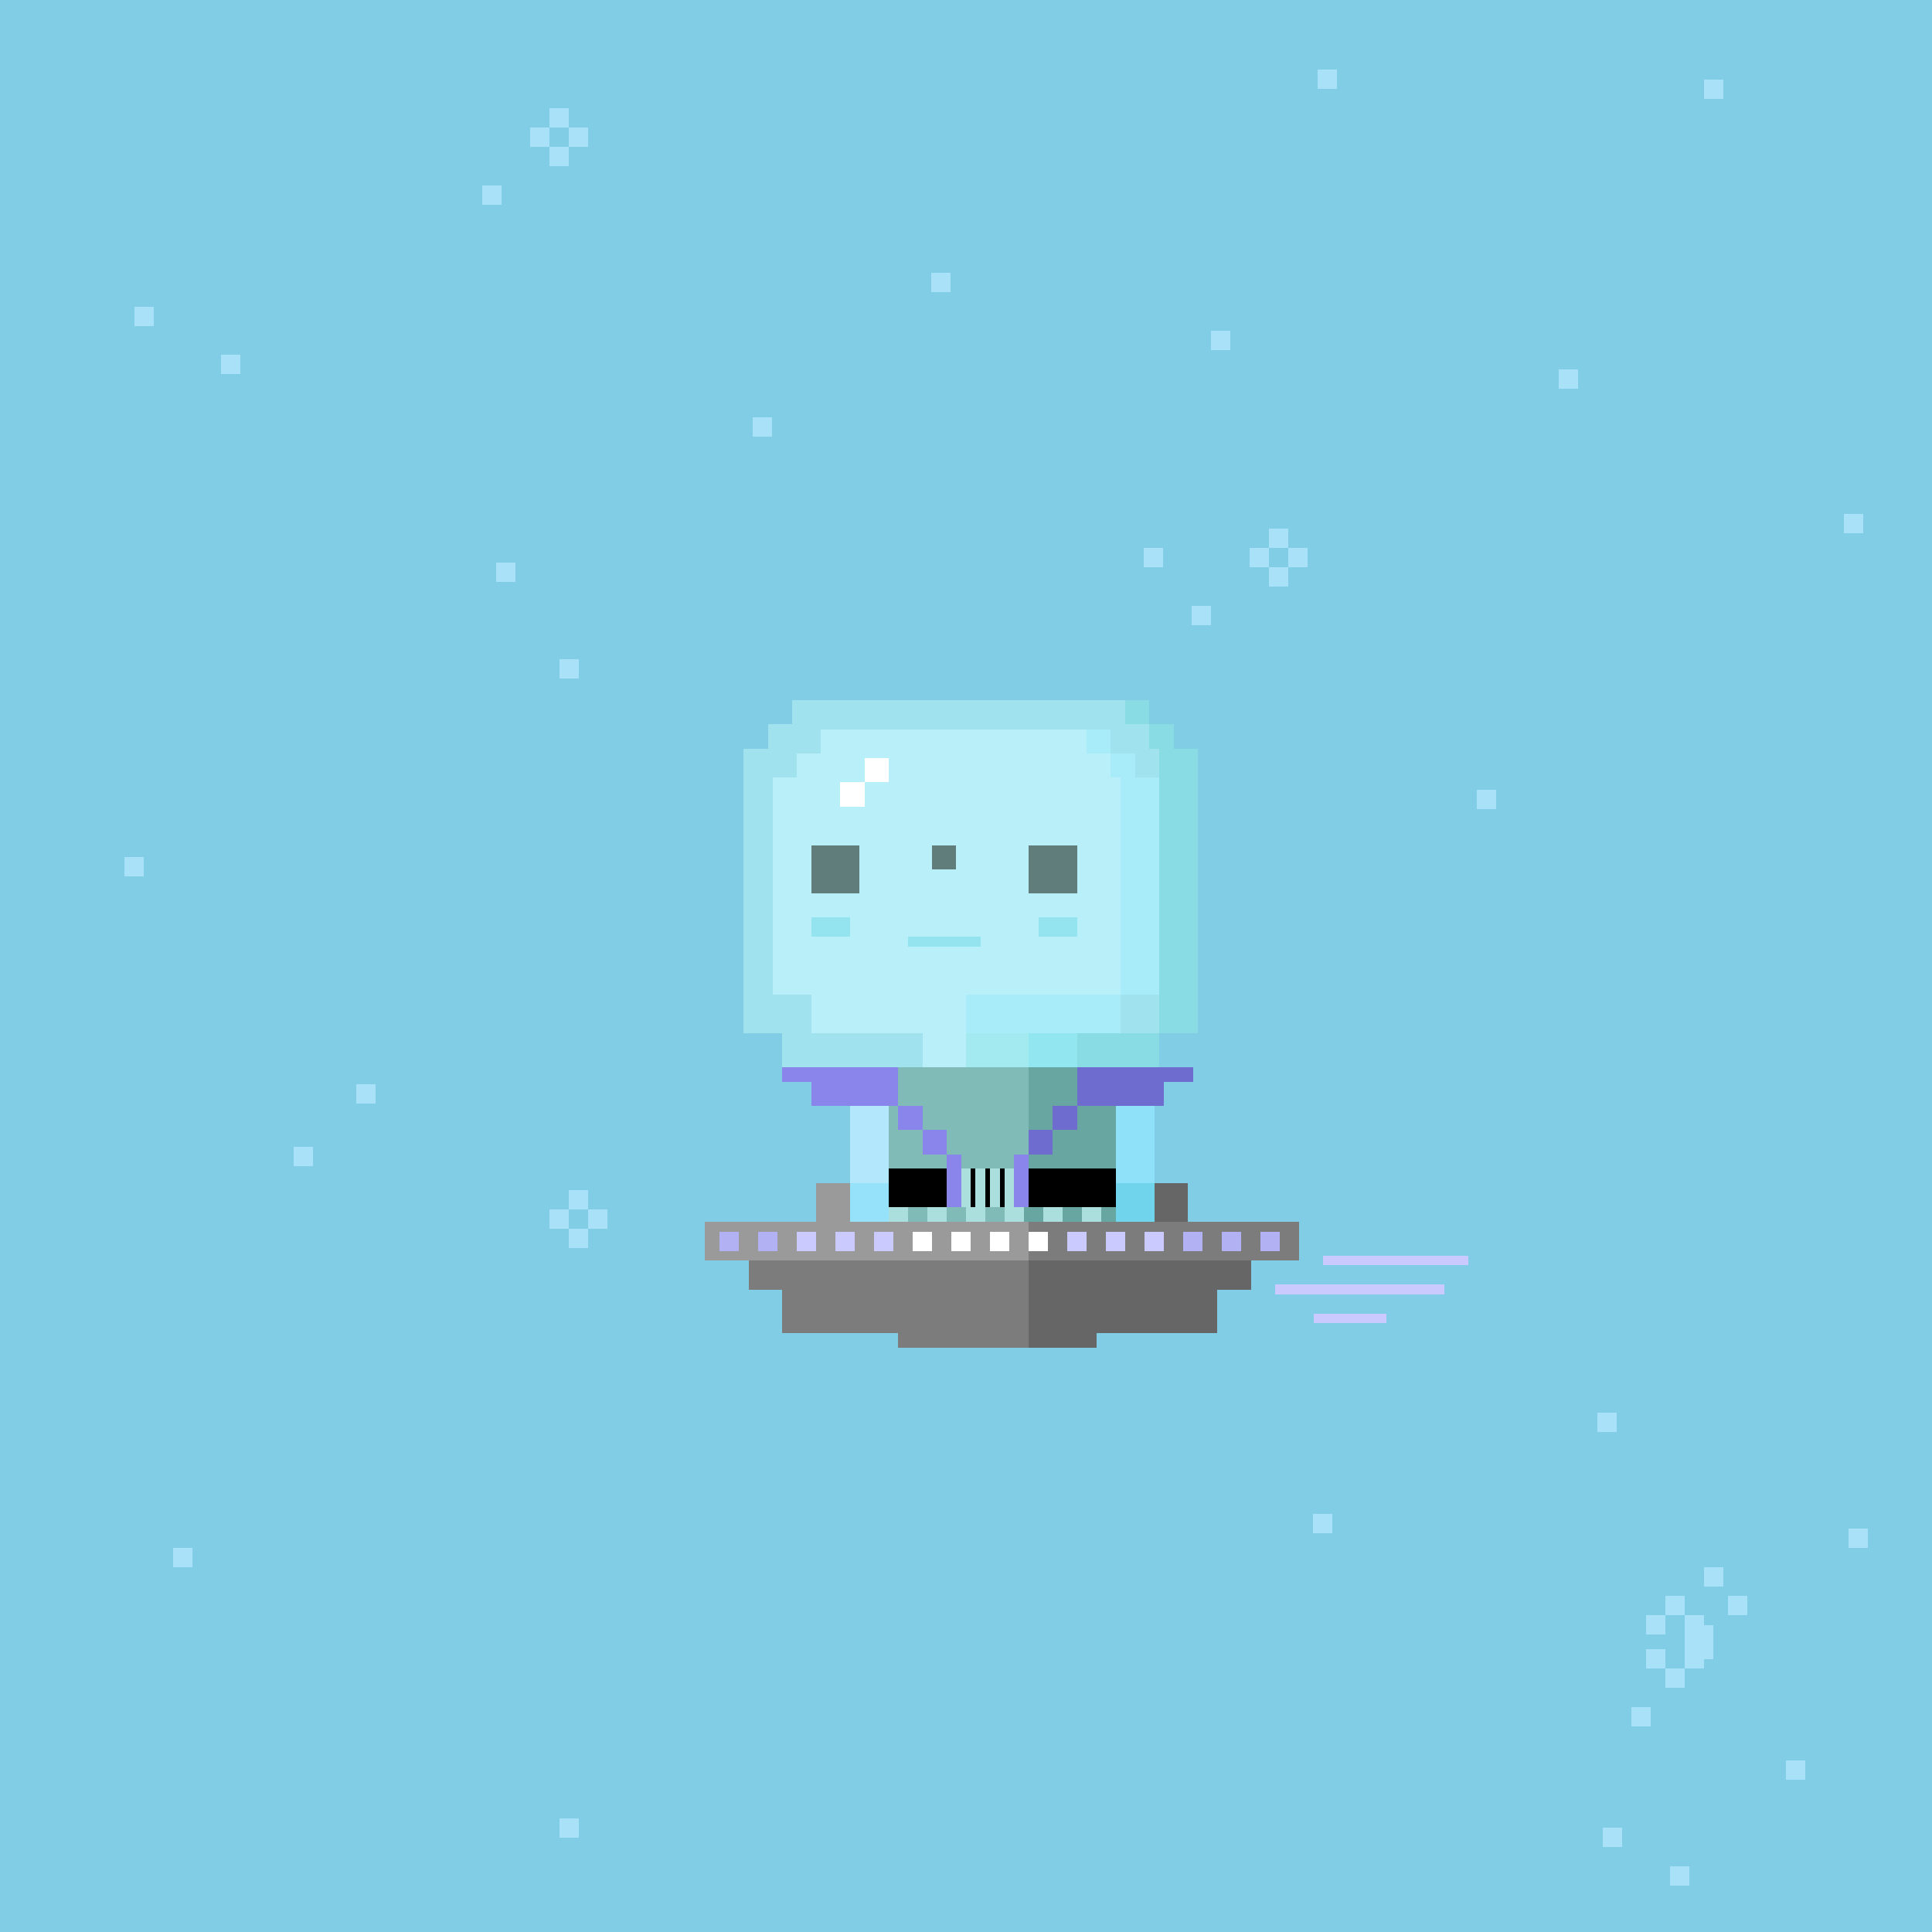 <svg xmlns="http://www.w3.org/2000/svg" viewBox="0 0 400 400">
  <defs>
    <style>.Body__cls-1{fill:#80cde5}.Body__cls-2{fill:#b3e7fc}.Body__cls-3{fill:#68d1ea}.Body__cls-4{fill:#8fe1fa}.Body__cls-5{opacity:0.8}</style>
  </defs>
  <g id="Body__Galactic_Body" data-name="Galactic Body" shape-rendering="crispEdges">
    <path class="Body__cls-1" d="M0 0H400V400H0z"/>
    <path class="Body__cls-2" d="M240 206 240 161 235 161 235 156 230 156 230 151 170 151 170 156 165 156 165 161 160 161 160 206 168 206 168 214 191 214 191 221 184 221 184 229 176 229 176 245 176 253 184 253 184 262 184 276 194 276 194 262 213 262 213 214 200 214 200 206 240 206z"/>
    <path id="Body__Left_Eye" data-name="Left Eye" d="M168 175H178V185H168z"/>
    <path id="Body__Right_Eye" data-name="Right Eye" d="M213 175H223V185H213z"/>
    <path id="Body__Mouth" class="Body__cls-3" d="M188 194H203V196H188z"/>
    <path id="Body__Left_Cheek" data-name="Left Cheek" class="Body__cls-3" d="M168 190H176V194H168z"/>
    <path id="Body__Right_Cheek" data-name="Right Cheek" class="Body__cls-3" d="M215 190H223V194H215z"/>
    <path class="Body__cls-4" d="M232 214 232 206 200 206 200 214 213 214 213 262 221 262 221 276 231 276 231 262 231 253 239 253 239 245 239 229 231 229 231 221 223 221 223 214 232 214zM240 161 235 161 235 156 230 156 230 161 232 161 232 206 240 206 240 161zM225 151H230V156H225z"/>
    <path id="Body__Right_Eye-2" data-name="Right Eye" d="M193 175H198V180H193z"/>
    <g class="Body__cls-5">
      <path class="Body__cls-2" d="M99.77 38.45H103.77V42.45H99.77zM272.77 14.45H276.77V18.45H272.77zM236.77 113.45H240.77V117.45H236.77zM322.77 76.45H326.77V80.45H322.77zM192.77 56.45H196.77V60.45H192.77zM102.77 116.45H106.77V120.45H102.77zM352.77 16.45H356.77V20.45H352.77zM345.77 386.45H349.77V390.45H345.77zM382.77 316.45H386.77V320.45H382.77zM305.77 163.45H309.77V167.45H305.77zM331.77 378.45H335.77V382.45H331.77zM45.77 73.45H49.77V77.45H45.77zM155.77 86.45H159.77V90.45H155.77zM250.77 68.45H254.77V72.45H250.77zM246.77 125.45H250.77V129.45H246.77zM271.77 313.45H275.77V317.45H271.77zM381.77 106.45H385.77V110.45H381.77zM27.77 63.45H31.77V67.45H27.77zM60.77 237.45H64.77V241.45H60.77zM115.77 136.45H119.77V140.45H115.77zM115.77 376.45H119.77V380.45H115.77zM35.77 320.45H39.77V324.45H35.77zM330.77 292.45H334.77V296.45H330.77zM369.77 364.45H373.77V368.45H369.77zM117.77 246.45H121.77V250.45H117.77zM113.77 250.45H117.77V254.45H113.77zM117.77 254.45H121.77V258.45H117.77zM121.77 250.45H125.77V254.45H121.77zM262.77 109.45H266.77V113.45H262.77zM258.77 113.45H262.77V117.45H258.77zM262.77 117.45H266.77V121.45H262.77zM266.77 113.45H270.77V117.45H266.77zM113.77 22.45H117.77V26.45H113.77zM109.77 26.45H113.77V30.45H109.77zM113.77 30.45H117.77V34.45H113.77zM117.77 26.45H121.77V30.45H117.77zM73.77 224.45H77.77V228.45H73.77zM25.77 177.45H29.77V181.45H25.77zM340.77 334.45H344.77V338.45H340.77zM344.77 330.46H348.81V334.45H344.77zM352.77 324.45H356.77V328.45H352.77zM357.77 330.45H361.77V334.45H357.77zM337.77 353.45H341.77V357.45H337.77zM354.77 336.45 352.77 336.45 352.77 334.45 348.77 334.45 348.77 345.45 352.77 345.45 352.77 343.45 354.77 343.45 354.77 336.45zM344.77 345.45H348.77V349.45H344.77zM340.77 341.45H344.77V345.45H340.77z"/>
      <path class="Body__cls-4" d="M176 245H184V253H176z"/>
      <path class="Body__cls-3" d="M231 245H239V253H231z"/>
    </g>
  </g>
  <defs>
    <style>.Spacesuit__cls-1{fill:#aadfdd}.Spacesuit__cls-2{fill:#80bbb7}.Spacesuit__cls-3{fill:#68a7a1}.Spacesuit__cls-4{fill:#8a85ea}.Spacesuit__cls-5{fill:#6f6cd0}</style>
  </defs>
  <g id="Spacesuit__Magenta_Suit" data-name="Magenta Suit" shape-rendering="crispEdges">
    <path d="M184 242H231V250H184z"/>
    <path class="Spacesuit__cls-1" d="M199 242H201V250H199zM202 242H204V250H202zM205 242H207V250H205zM208 242H210V250H208z"/>
    <path class="Spacesuit__cls-2" d="M184 250H231V262H184z"/>
    <path class="Spacesuit__cls-3" d="M212 250H231V262H212z"/>
    <path class="Spacesuit__cls-1" d="M184 250H188V254H184zM192 250H196V254H192zM200 250H204V254H200zM208 250H212V254H208zM216 250H220V254H216zM224 250H228V254H224zM184 258H188V262H184zM192 258H196V262H192zM200 258H204V262H200zM208 258H212V262H208zM216 258H220V262H216zM224 258H228V262H224zM188 254H192V258H188zM196 254H200V258H196zM204 254H208V258H204zM212 254H216V258H212zM220 254H224V258H220zM228 254H231V258H228z"/>
    <path class="Spacesuit__cls-2" d="M184 221H231V242H184z"/>
    <path class="Spacesuit__cls-3" d="M213 221H231V242H213z"/>
    <path class="Spacesuit__cls-4" d="M179 221 168 221 162 221 162 224 168 224 168 229 179 229 186 229 186 221 179 221zM186 229H191V234H186zM191 234H196V239H191zM196 239H199V250H196zM210 239H213V250H210z"/>
    <path class="Spacesuit__cls-5" d="M218 229H223V234H218zM213 234H218V239H213zM247 221 241 221 231 221 230 221 223 221 223 229 230 229 241 229 241 224 247 224 247 221z"/>
  </g>
  <defs>
    <style>.Spaceship__andromeda_svg__cls-1{fill:#7c7c7c}.Spaceship__andromeda_svg__cls-2{fill:#666}.Spaceship__andromeda_svg__cls-3{fill:#9a9a9a}.Spaceship__andromeda_svg__cls-4{fill:#b2b1f3}.Spaceship__andromeda_svg__cls-5{fill:#cbcaff}.Spaceship__andromeda_svg__cls-6{fill:#fff}</style>
  </defs>
  <g id="Spaceship__andromeda_svg__Andromeda_Ship" data-name="Andromeda Ship" shape-rendering="crispEdges">
    <path class="Spaceship__andromeda_svg__cls-1" d="M252 253 162 253 155 253 155 267 162 267 162 276 186 276 186 279 227 279 227 276 252 276 252 253z"/>
    <path class="Spaceship__andromeda_svg__cls-2" transform="translate(485 498) rotate(180)" d="M239 245H246V253H239z"/>
    <path class="Spaceship__andromeda_svg__cls-3" transform="translate(345 498) rotate(180)" d="M169 245H176V253H169z"/>
    <path class="Spaceship__andromeda_svg__cls-3" d="M146 253H269V261H146z"/>
    <path class="Spaceship__andromeda_svg__cls-2" d="M252 253 213 253 213 273 213 276 213 279 227 279 227 276 252 276 252 267 259 267 259 253 252 253z"/>
    <path class="Spaceship__andromeda_svg__cls-1" d="M213 253H269V261H213z"/>
    <path class="Spaceship__andromeda_svg__cls-4" d="M149 255H153V259H149zM157 255H161V259H157z"/>
    <path class="Spaceship__andromeda_svg__cls-5" d="M165 255H169V259H165zM173 255H177V259H173zM181 255H185V259H181z"/>
    <path class="Spaceship__andromeda_svg__cls-6" d="M189 255H193V259H189zM197 255H201V259H197zM205 255H209V259H205zM213 255H217V259H213z"/>
    <path class="Spaceship__andromeda_svg__cls-5" d="M221 255H225V259H221zM229 255H233V259H229zM237 255H241V259H237z"/>
    <path class="Spaceship__andromeda_svg__cls-4" d="M245 255H249V259H245zM253 255H257V259H253zM261 255H265V259H261z"/>
    <path class="Spaceship__andromeda_svg__cls-5" d="M274 260H304V262H274zM264 266H299V268H264zM272 272H287V274H272z"/>
  </g>
  <defs>
    <style>.Accessory__cls-1{opacity:0.5}.Accessory__cls-2{fill:#bff8f5}.Accessory__cls-3{fill:#94ece4}.Accessory__cls-4{fill:#fff}</style>
  </defs>
  <g id="Accessory__Andromeda_Helmet" data-name="Andromeda Helmet" shape-rendering="crispEdges">
    <g class="Accessory__cls-1">
      <path class="Accessory__cls-2" d="M243 155 243 150 238 150 238 145 164 145 164 150 159 150 159 155 154 155 154 214 162 214 162 221 200 221 200 214 248 214 248 155 243 155z"/>
      <path class="Accessory__cls-3" d="M200 214H240V221H200zM243 155 243 150 238 150 238 155 240 155 240 214 248 214 248 155 243 155zM233 145H238V150H233z"/>
    </g>
    <path class="Accessory__cls-4" d="M174 162H179V167H174zM179 157H184V162H179z"/>
  </g>
</svg>